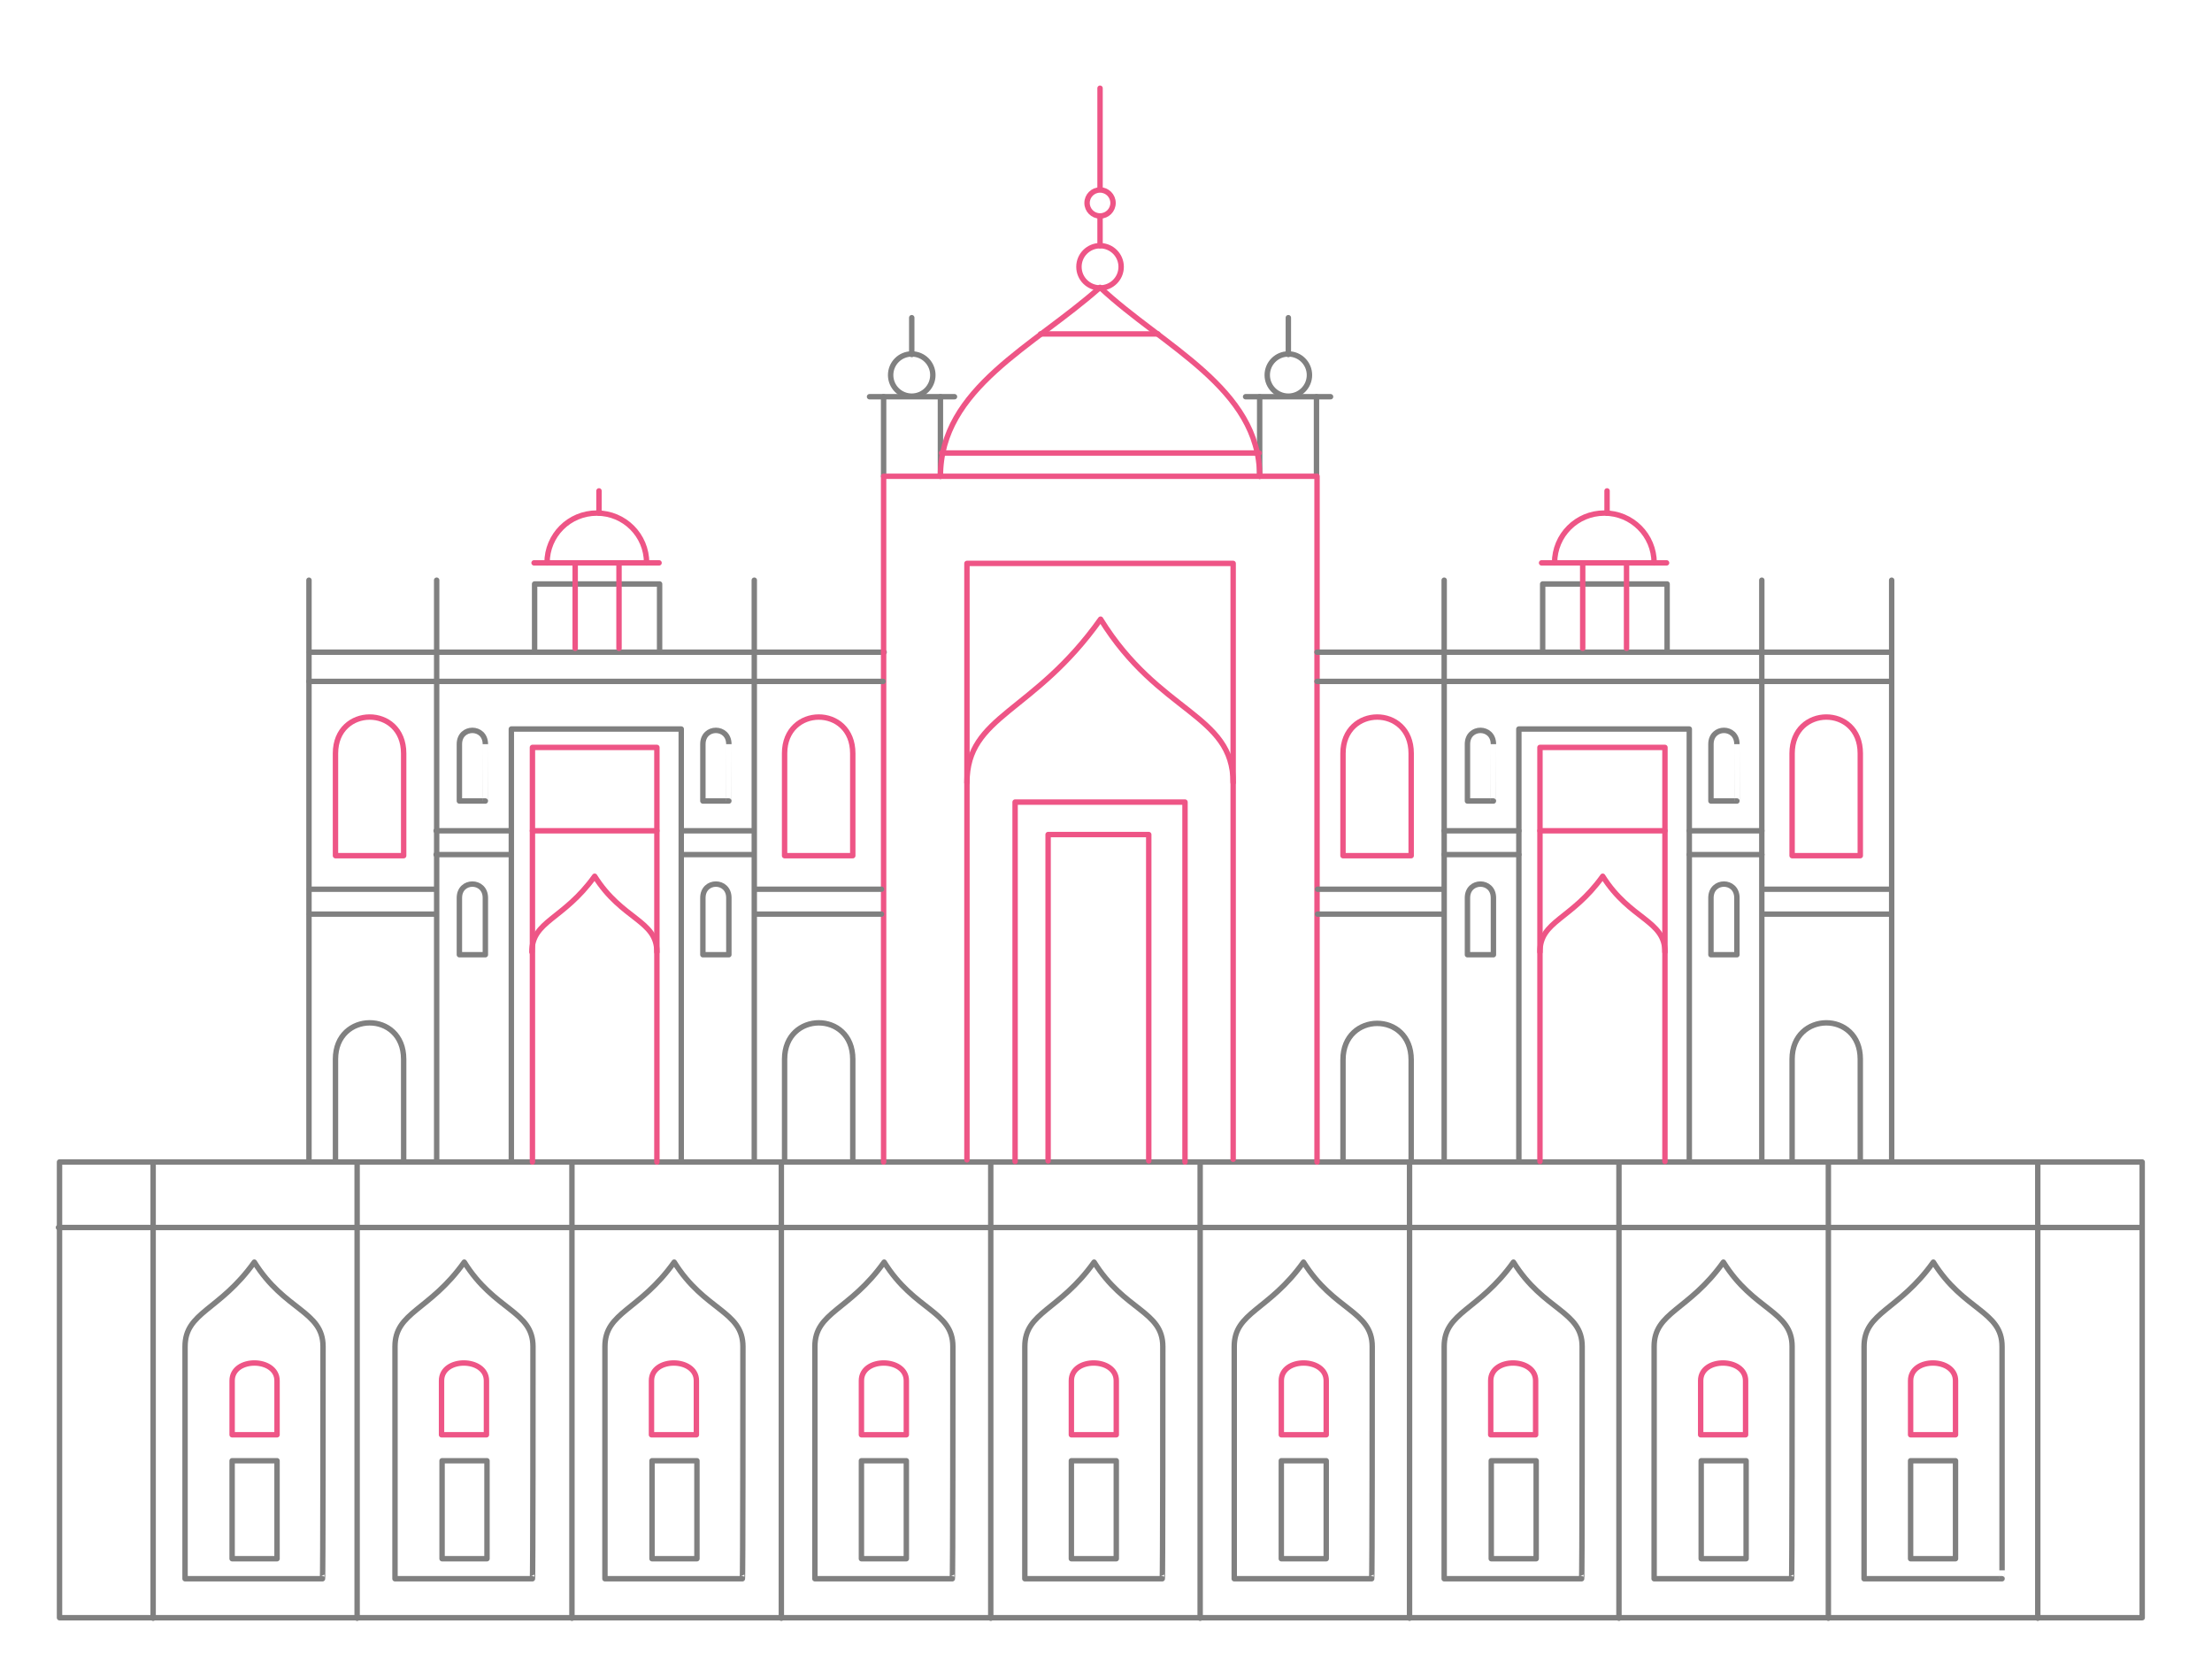<?xml version="1.0" encoding="utf-8"?>
<!-- Generator: Adobe Illustrator 22.0.0, SVG Export Plug-In . SVG Version: 6.00 Build 0)  -->
<svg version="1.1" id="Layer_1" xmlns="http://www.w3.org/2000/svg" xmlns:xlink="http://www.w3.org/1999/xlink" x="0px" y="0px"
	 viewBox="0 0 408.8 308.6" style="enable-background:new 0 0 408.8 308.6;" xml:space="preserve">
<style type="text/css">
	.newdel0{fill:none;stroke:#808080;stroke-linecap:round;stroke-linejoin:round;stroke-miterlimit:10;}
	.newdel1{fill:none;stroke:#EE5586;stroke-linecap:round;stroke-linejoin:round;stroke-miterlimit:10;}
</style>
<line class="newdel0" x1="176.4" y1="73.3" x2="160.7" y2="73.3"/>
<line class="newdel0" x1="168.5" y1="65.5" x2="168.5" y2="58.7"/>
<line class="newdel0" x1="173.8" y1="88" x2="173.8" y2="73.3"/>
<line class="newdel0" x1="163.3" y1="73.3" x2="163.3" y2="88"/>
<circle class="newdel0" cx="168.5" cy="69.3" r="3.9"/>
<line class="newdel0" x1="245.9" y1="73.3" x2="230.2" y2="73.3"/>
<line class="newdel0" x1="238.1" y1="65.5" x2="238.1" y2="58.7"/>
<line class="newdel0" x1="243.3" y1="88" x2="243.3" y2="73.3"/>
<line class="newdel0" x1="232.8" y1="73.3" x2="232.8" y2="88"/>
<circle class="newdel0" cx="238.1" cy="69.3" r="3.9"/>
<rect x="11" y="214.7" class="newdel0" width="384.9" height="84.2"/>
<line class="newdel0" x1="28.3" y1="215.2" x2="28.3" y2="299"/>
<line class="newdel0" x1="66" y1="215.2" x2="66" y2="299"/>
<line class="newdel0" x1="105.7" y1="215.2" x2="105.7" y2="299"/>
<line class="newdel0" x1="144.4" y1="215.2" x2="144.4" y2="299"/>
<line class="newdel0" x1="183.1" y1="215.2" x2="183.1" y2="299"/>
<line class="newdel0" x1="221.8" y1="215.2" x2="221.8" y2="299"/>
<line class="newdel0" x1="260.5" y1="215.2" x2="260.5" y2="299"/>
<line class="newdel0" x1="299.2" y1="215.2" x2="299.2" y2="299"/>
<line class="newdel0" x1="337.9" y1="215.2" x2="337.9" y2="299"/>
<line class="newdel0" x1="376.6" y1="215.2" x2="376.6" y2="299"/>
<path class="newdel0" d="M59.7,248.8c0-6.6-7.1-6.6-12.7-15.6c-6.4,9-12.8,9.2-12.8,15.6s0,42.9,0,42.9h25.4
	C59.7,291.8,59.7,255.4,59.7,248.8z"/>
<rect x="42.9" y="269.9" class="newdel0" width="8.3" height="18.1"/>
<path id="svg-concept" class="newdel1" d="M51.2,255.1c0-4.3-8.3-4.4-8.3,0c0,3.2,0,10,0,10h8.3C51.2,265.1,51.2,258.8,51.2,255.1z"/>
<path class="newdel0" d="M98.5,248.8c0-6.6-7.1-6.6-12.7-15.6c-6.4,9-12.8,9.2-12.8,15.6s0,42.9,0,42.9h25.4
	C98.5,291.8,98.5,255.4,98.5,248.8z"/>
<rect x="81.7" y="269.9" class="newdel0" width="8.3" height="18.1"/>
<path id="svg-concept" class="newdel1" d="M89.9,255.1c0-4.3-8.3-4.4-8.3,0c0,3.2,0,10,0,10h8.3C89.9,265.1,89.9,258.8,89.9,255.1z"/>
<path class="newdel0" d="M137.3,248.8c0-6.6-7.1-6.6-12.7-15.6c-6.4,9-12.8,9.2-12.8,15.6s0,42.9,0,42.9h25.4
	C137.3,291.8,137.3,255.4,137.3,248.8z"/>
<rect x="120.5" y="269.9" class="newdel0" width="8.3" height="18.1"/>
<path id="svg-concept" class="newdel1" d="M128.7,255.1c0-4.3-8.3-4.4-8.3,0c0,3.2,0,10,0,10h8.3C128.7,265.1,128.7,258.8,128.7,255.1z"/>
<path class="newdel0" d="M176.1,248.8c0-6.6-7.1-6.6-12.7-15.6c-6.4,9-12.8,9.2-12.8,15.6s0,42.9,0,42.9h25.4
	C176.1,291.8,176.1,255.4,176.1,248.8z"/>
<rect x="159.2" y="269.9" class="newdel0" width="8.3" height="18.1"/>
<path id="svg-concept" class="newdel1" d="M167.5,255.1c0-4.3-8.3-4.4-8.3,0c0,3.2,0,10,0,10h8.3C167.5,265.1,167.5,258.8,167.5,255.1z"/>
<path class="newdel0" d="M214.9,248.8c0-6.6-7.1-6.6-12.7-15.6c-6.4,9-12.8,9.2-12.8,15.6s0,42.9,0,42.9h25.4
	C214.9,291.8,214.9,255.4,214.9,248.8z"/>
<rect x="198" y="269.9" class="newdel0" width="8.3" height="18.1"/>
<path id="svg-concept" class="newdel1" d="M206.3,255.1c0-4.3-8.3-4.4-8.3,0c0,3.2,0,10,0,10h8.3C206.3,265.1,206.3,258.8,206.3,255.1z"/>
<path class="newdel0" d="M253.6,248.8c0-6.6-7.1-6.6-12.7-15.6c-6.4,9-12.8,9.2-12.8,15.6s0,42.9,0,42.9h25.4
	C253.6,291.8,253.6,255.4,253.6,248.8z"/>
<rect x="236.8" y="269.9" class="newdel0" width="8.3" height="18.1"/>
<path id="svg-concept" class="newdel1" d="M245.1,255.1c0-4.3-8.3-4.4-8.3,0c0,3.2,0,10,0,10h8.3C245.1,265.1,245.1,258.8,245.1,255.1z"/>
<path class="newdel0" d="M292.4,248.8c0-6.6-7.1-6.6-12.7-15.6c-6.4,9-12.8,9.2-12.8,15.6s0,42.9,0,42.9h25.4
	C292.4,291.8,292.4,255.4,292.4,248.8z"/>
<rect x="275.6" y="269.9" class="newdel0" width="8.3" height="18.1"/>
<path id="svg-concept" class="newdel1" d="M283.8,255.1c0-4.3-8.3-4.4-8.3,0c0,3.2,0,10,0,10h8.3C283.8,265.1,283.8,258.8,283.8,255.1z"/>
<path class="newdel0" d="M331.2,248.8c0-6.6-7.1-6.6-12.7-15.6c-6.4,9-12.8,9.2-12.8,15.6s0,42.9,0,42.9h25.4
	C331.2,291.8,331.2,255.4,331.2,248.8z"/>
<rect x="314.4" y="269.9" class="newdel0" width="8.3" height="18.1"/>
<path id="svg-concept" class="newdel1" d="M322.6,255.1c0-4.3-8.3-4.4-8.3,0c0,3.2,0,10,0,10h8.3C322.6,265.1,322.6,258.8,322.6,255.1z"/>
<path class="newdel0" d="M370,248.8c0-6.6-7.1-6.6-12.7-15.6c-6.4,9-12.8,9.2-12.8,15.6s0,42.9,0,42.9H370
	C370,291.8,370,255.4,370,248.8z"/>
<rect x="353.1" y="269.9" class="newdel0" width="8.3" height="18.1"/>
<path id="svg-concept" class="newdel1" d="M361.4,255.1c0-4.3-8.3-4.4-8.3,0c0,3.2,0,10,0,10h8.3C361.4,265.1,361.4,258.8,361.4,255.1z"/>
<line class="newdel0" x1="10.8" y1="226.8" x2="395.6" y2="226.8"/>
<polyline id="svg-concept" class="newdel1" points="284.6,214.6 284.6,138.1 307.7,138.1 307.7,214.6 "/>
<polyline id="svg-concept" class="newdel1" points="98.4,214.7 98.4,138.1 121.4,138.1 121.4,214.7 "/>
<polyline id="svg-concept" class="newdel1" points="178.7,214.3 178.7,104.1 227.9,104.1 227.9,214.2 "/>
<path id="svg-concept" class="newdel1" d="M121.4,175.9c0-5.9-6.4-5.9-11.5-14c-5.8,8.1-11.6,8.2-11.6,14"/>
<path id="svg-concept" class="newdel1" d="M227.9,144.6c0-12.7-13.7-12.7-24.5-30.2c-12.4,17.5-24.7,17.7-24.7,30.2"/>
<path class="newdel0" d="M74.6,214.6c0,0,0-15.2,0-18.9c0-9-12.6-8.9-12.6,0c0,3.2,0,18.9,0,18.9"/>
<path id="svg-concept" class="newdel1" d="M74.6,139.2c0-9-12.6-8.9-12.6,0c0,3.2,0,18.9,0,18.9h12.6C74.6,158.1,74.6,142.9,74.6,139.2z"/>
<path class="newdel0" d="M157.6,214.6c0,0,0-15.2,0-18.9c0-9-12.6-8.9-12.6,0c0,3.2,0,18.9,0,18.9"/>
<path id="svg-concept" class="newdel1" d="M157.6,139.2c0-9-12.6-8.9-12.6,0c0,3.2,0,18.9,0,18.9h12.6C157.6,158.1,157.6,142.9,157.6,139.2z"/>
<path class="newdel0" d="M89.7,165.9c0-3.4-4.8-3.4-4.8,0c0,1.2,0,10.5,0,10.5h4.8C89.7,176.3,89.7,167.3,89.7,165.9z"/>
<path class="newdel0" d="M89.7,137.5c0-3.4-4.8-3.4-4.8,0c0,1.2,0,10.5,0,10.5h4.8C89.7,148,89.7,138.9,89.7,137.5z"/>
<path class="newdel0" d="M134.7,165.9c0-3.4-4.8-3.4-4.8,0c0,1.2,0,10.5,0,10.5h4.8C134.7,176.3,134.7,167.3,134.7,165.9z"/>
<path class="newdel0" d="M134.7,137.5c0-3.4-4.8-3.4-4.8,0c0,1.2,0,10.5,0,10.5h4.8C134.7,148,134.7,138.9,134.7,137.5z"/>
<line class="newdel0" x1="57.2" y1="120.5" x2="163.4" y2="120.5"/>
<path class="newdel0" d="M163.3,214.7"/>
<polyline id="svg-concept" class="newdel1" points="163.3,214.7 163.3,88 243.4,88 243.4,214.7 "/>
<line class="newdel0" x1="57.1" y1="214.6" x2="57.1" y2="107.2"/>
<line class="newdel0" x1="80.7" y1="107.2" x2="80.7" y2="214.7"/>
<line class="newdel0" x1="139.4" y1="214.7" x2="139.4" y2="107.2"/>
<polyline class="newdel0" points="94.5,214.6 94.5,134.7 125.9,134.7 125.9,214.6 "/>
<polyline id="svg-concept" class="newdel1" points="187.6,214.6 187.6,148.2 219,148.2 219,214.7 "/>
<polyline id="svg-concept" class="newdel1" points="193.7,214.5 193.7,154.2 212.3,154.2 212.3,214.5 "/>
<polyline class="newdel0" points="98.8,120.4 98.8,107.9 121.9,107.9 121.9,120.4 "/>
<line id="svg-concept" class="newdel1" x1="98.7" y1="104" x2="121.8" y2="104"/>
<line id="svg-concept" class="newdel1" x1="98.4" y1="153.5" x2="121.4" y2="153.5"/>
<line class="newdel0" x1="57.2" y1="164.3" x2="80.6" y2="164.3"/>
<line class="newdel0" x1="57.2" y1="168.9" x2="80.6" y2="168.9"/>
<line class="newdel0" x1="139.5" y1="164.3" x2="162.9" y2="164.3"/>
<line class="newdel0" x1="139.5" y1="168.9" x2="162.9" y2="168.9"/>
<line class="newdel0" x1="57.1" y1="125.9" x2="163.2" y2="125.9"/>
<line class="newdel0" x1="80.6" y1="153.5" x2="94.4" y2="153.5"/>
<line class="newdel0" x1="80.6" y1="157.9" x2="94.4" y2="157.9"/>
<line class="newdel0" x1="126" y1="153.5" x2="139.3" y2="153.5"/>
<line class="newdel0" x1="126" y1="157.9" x2="139.3" y2="157.9"/>
<g>
	<line id="svg-concept" class="newdel1" x1="106.3" y1="104.2" x2="106.3" y2="119.8"/>
	<line id="svg-concept" class="newdel1" x1="114.4" y1="104.2" x2="114.4" y2="119.8"/>
	<line id="svg-concept" class="newdel1" x1="110.7" y1="90.7" x2="110.7" y2="94.8"/>
</g>
<path id="svg-concept" class="newdel1" d="M101.1,104c0-5.1,4.1-9.2,9.2-9.2c5.1,0,9.2,4.1,9.2,9.2"/>
<path id="svg-concept" class="newdel1" d="M307.7,175.9c0-5.9-6.4-5.9-11.5-14c-5.8,8.1-11.6,8.2-11.6,14"/>
<path class="newdel0" d="M260.8,214.7c0,0,0-15.2,0-18.9c0-9-12.6-8.9-12.6,0c0,3.2,0,18.9,0,18.9"/>
<path id="svg-concept" class="newdel1" d="M260.8,139.2c0-9-12.6-8.9-12.6,0c0,3.2,0,18.9,0,18.9h12.6C260.8,158.1,260.8,142.9,260.8,139.2z"/>
<path class="newdel0" d="M343.8,214.6c0,0,0-15.2,0-18.9c0-9-12.6-8.9-12.6,0c0,3.2,0,18.9,0,18.9"/>
<path id="svg-concept" class="newdel1" d="M343.8,139.2c0-9-12.6-8.9-12.6,0c0,3.2,0,18.9,0,18.9h12.6C343.8,158.1,343.8,142.9,343.8,139.2z"/>
<path class="newdel0" d="M276,165.9c0-3.4-4.8-3.4-4.8,0c0,1.2,0,10.5,0,10.5h4.8C276,176.3,276,167.3,276,165.9z"/>
<path class="newdel0" d="M276,137.5c0-3.4-4.8-3.4-4.8,0c0,1.2,0,10.5,0,10.5h4.8C276,148,276,138.9,276,137.5z"/>
<path class="newdel0" d="M321,165.9c0-3.4-4.8-3.4-4.8,0c0,1.2,0,10.5,0,10.5h4.8C321,176.3,321,167.3,321,165.9z"/>
<path class="newdel0" d="M321,137.5c0-3.4-4.8-3.4-4.8,0c0,1.2,0,10.5,0,10.5h4.8C321,148,321,138.9,321,137.5z"/>
<line class="newdel0" x1="349.6" y1="107.2" x2="349.6" y2="214.7"/>
<line class="newdel0" x1="243.4" y1="120.5" x2="349.6" y2="120.5"/>
<line class="newdel0" x1="266.9" y1="107.2" x2="266.9" y2="214.6"/>
<line class="newdel0" x1="325.6" y1="214.6" x2="325.6" y2="107.2"/>
<polyline class="newdel0" points="280.7,214.7 280.7,134.7 312.2,134.7 312.2,214.6 "/>
<polyline class="newdel0" points="285.1,120.4 285.1,107.9 308.1,107.9 308.1,120.4 "/>
<line id="svg-concept" class="newdel1" x1="284.9" y1="104" x2="308" y2="104"/>
<line id="svg-concept" class="newdel1" x1="284.6" y1="153.5" x2="307.7" y2="153.5"/>
<line class="newdel0" x1="243.5" y1="164.3" x2="266.8" y2="164.3"/>
<line class="newdel0" x1="243.5" y1="168.9" x2="266.8" y2="168.9"/>
<line class="newdel0" x1="325.8" y1="164.3" x2="349.2" y2="164.3"/>
<line class="newdel0" x1="325.8" y1="168.9" x2="349.2" y2="168.9"/>
<line class="newdel0" x1="243.4" y1="125.9" x2="349.4" y2="125.9"/>
<line class="newdel0" x1="266.9" y1="153.5" x2="280.7" y2="153.5"/>
<line class="newdel0" x1="266.9" y1="157.9" x2="280.7" y2="157.9"/>
<line class="newdel0" x1="312.2" y1="153.5" x2="325.6" y2="153.5"/>
<line class="newdel0" x1="312.2" y1="157.9" x2="325.6" y2="157.9"/>
<g>
	<line id="svg-concept" class="newdel1" x1="292.5" y1="104.2" x2="292.5" y2="119.8"/>
	<line id="svg-concept" class="newdel1" x1="300.6" y1="104.2" x2="300.6" y2="119.8"/>
	<line id="svg-concept" class="newdel1" x1="297" y1="90.7" x2="297" y2="94.8"/>
</g>
<path id="svg-concept" class="newdel1" d="M287.3,104c0-5.1,4.1-9.2,9.2-9.2c5.1,0,9.2,4.1,9.2,9.2"/>
<path id="svg-concept" class="newdel1" d="M173.8,88c0-16.3,17.3-24,29.5-34.9C214.9,64,232.8,71.7,232.8,88"/>
<line id="svg-concept" class="newdel1" x1="174" y1="83.7" x2="232.7" y2="83.7"/>
<line id="svg-concept" class="newdel1" x1="203.3" y1="45.4" x2="203.3" y2="40.1"/>
<line id="svg-concept" class="newdel1" x1="203.3" y1="35" x2="203.3" y2="16.3"/>
<circle id="svg-concept" class="newdel1" cx="203.3" cy="49.3" r="3.9"/>
<circle id="svg-concept" class="newdel1" cx="203.3" cy="37.5" r="2.4"/>
<line id="svg-concept" class="newdel1" x1="192.3" y1="61.7" x2="214" y2="61.7"/>
</svg>
